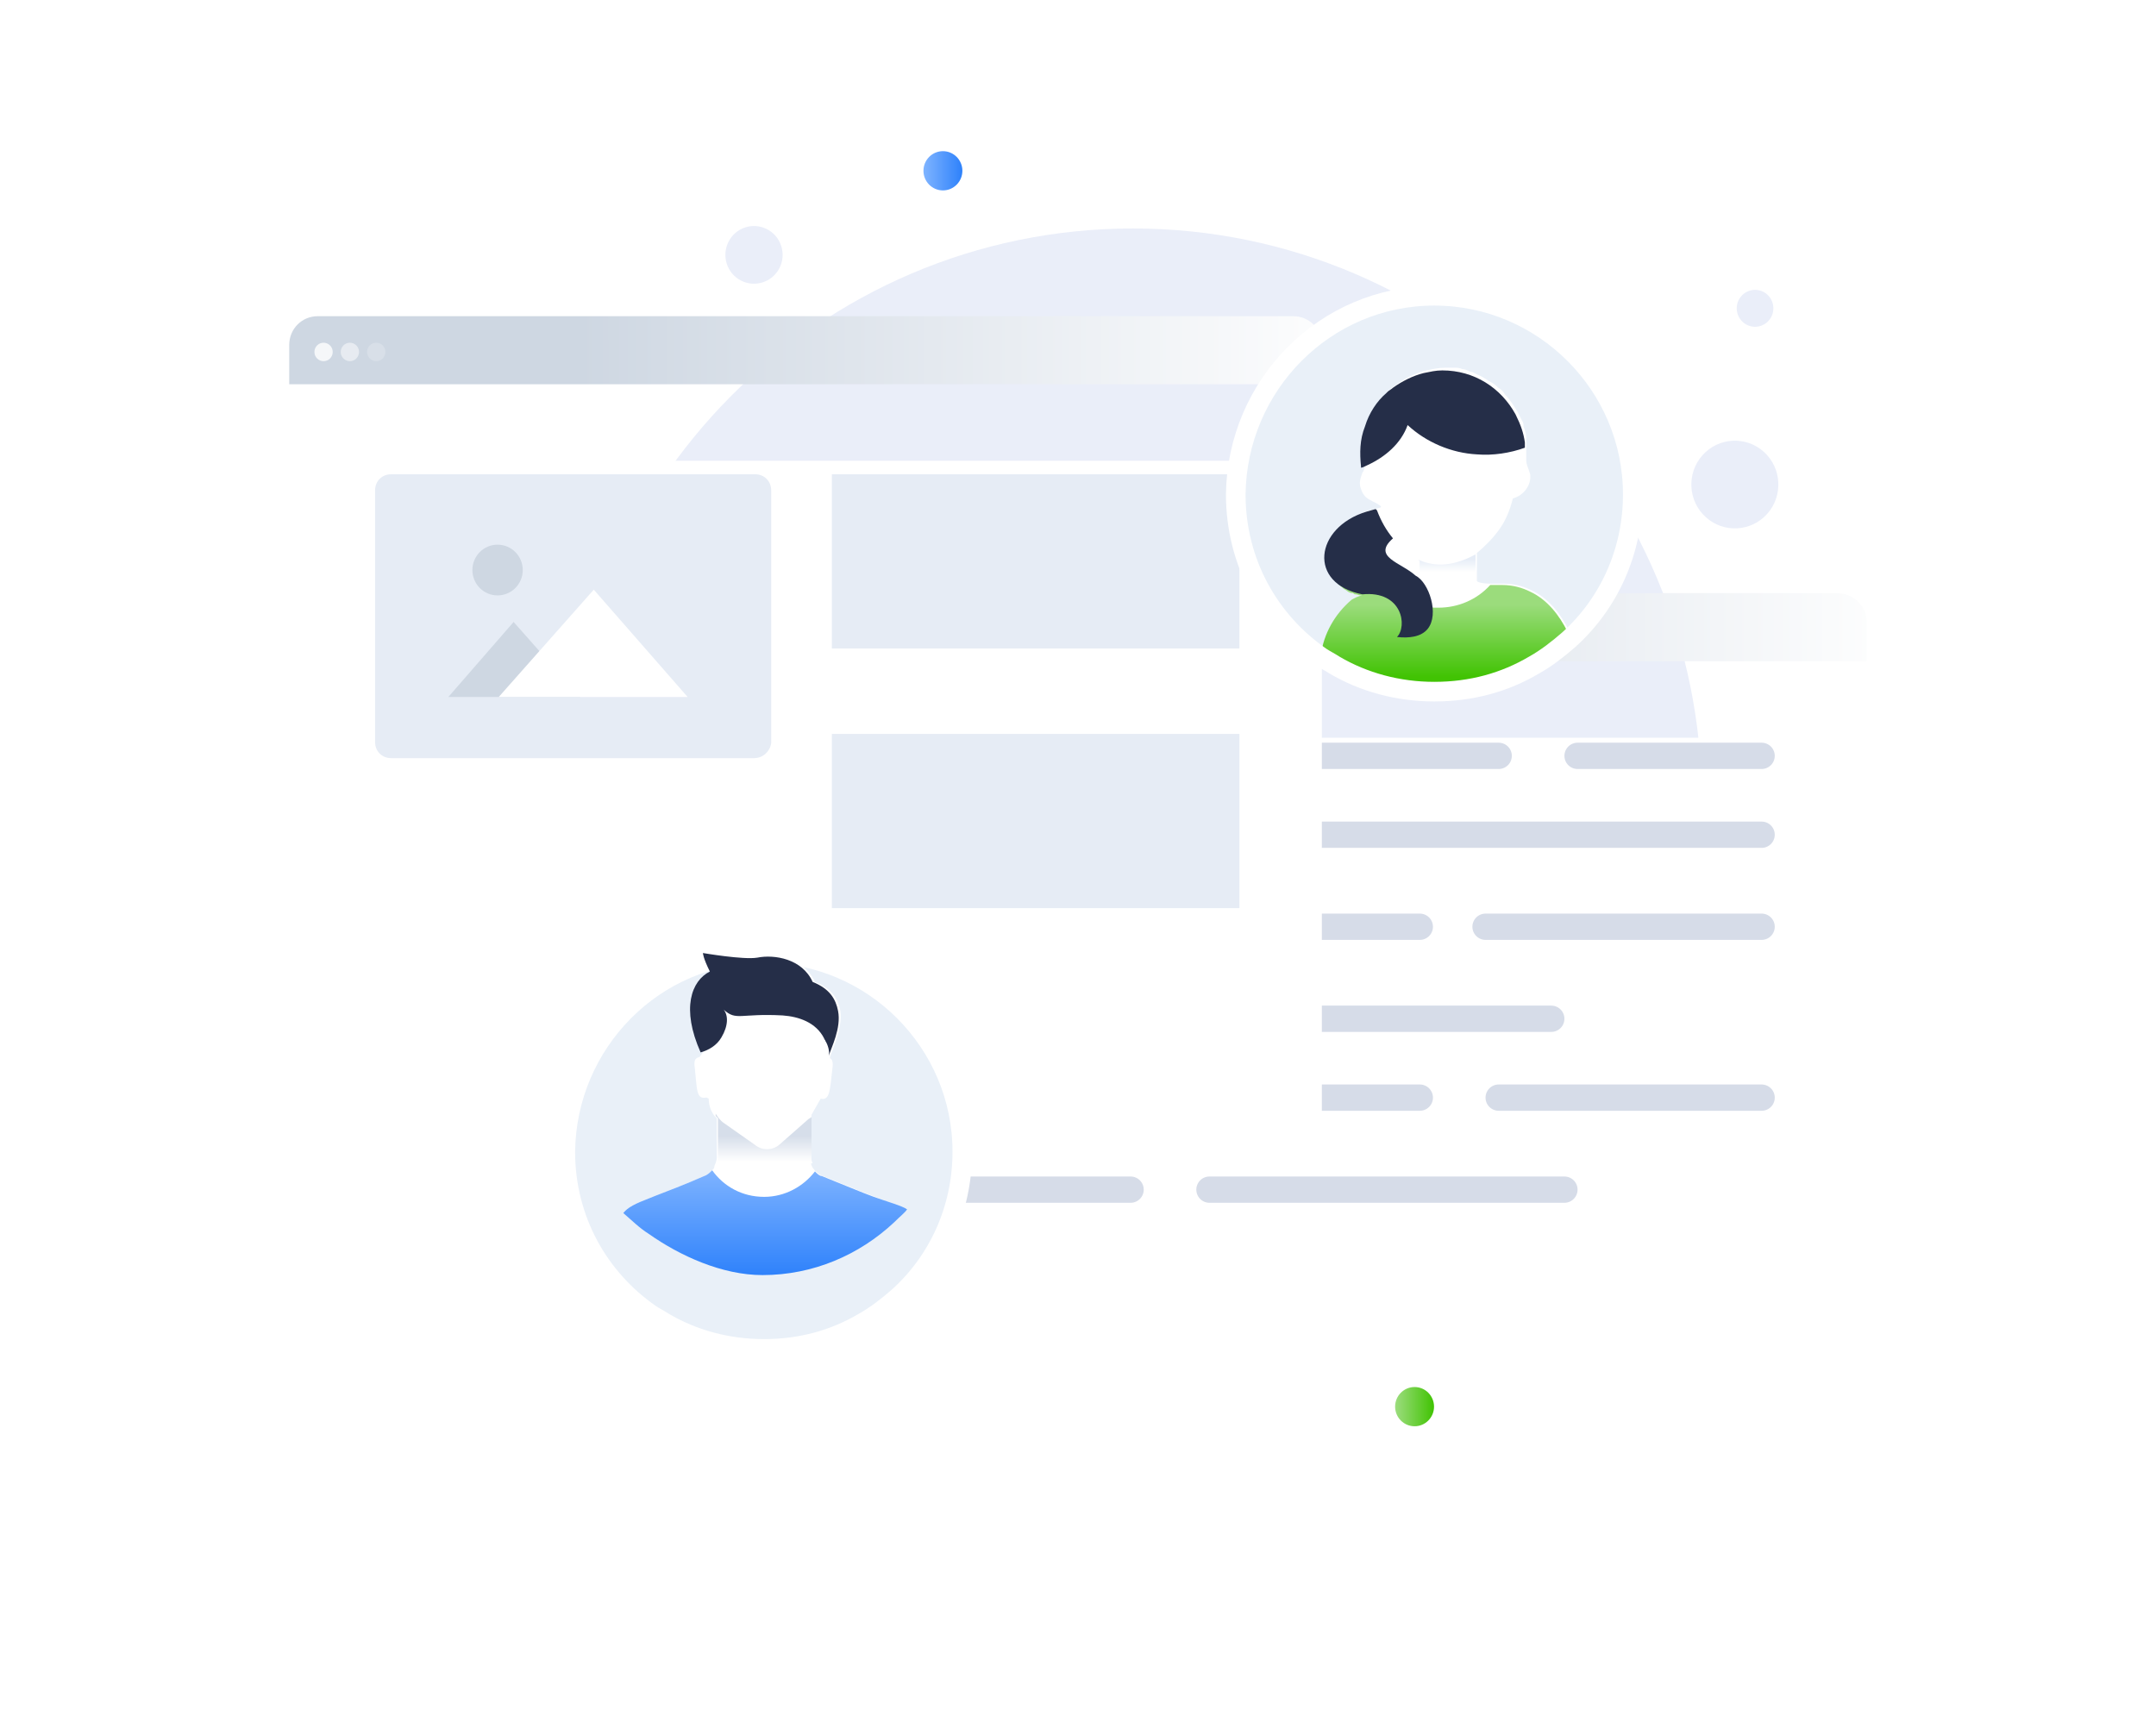 <svg width="164" height="132" viewBox="0 0 164 132" fill="none" xmlns="http://www.w3.org/2000/svg">
<path d="M86.18 104.637C110.083 104.637 129.461 85.105 129.461 61.009C129.461 36.914 110.083 17.381 86.18 17.381C62.278 17.381 42.9 36.914 42.9 61.009C42.9 85.105 62.278 104.637 86.18 104.637Z" fill="#EAEEF9"/>
<g filter="url(#filter0_d_7926_39067)">
<path d="M139.735 45.121C140.954 45.121 141.912 46.087 141.912 47.316V96.035C141.912 97.264 140.954 98.23 139.735 98.23H65.54C64.321 98.23 63.363 97.264 63.363 96.035V47.316C63.363 46.087 64.321 45.121 65.54 45.121H139.735Z" fill="white"/>
</g>
<path d="M141.999 47.316V50.3H63.363V47.316C63.363 46.087 64.321 45.121 65.54 45.121H139.735C140.954 45.121 141.999 46.087 141.999 47.316Z" fill="url(#paint0_linear_7926_39067)"/>
<path opacity="0.8" d="M65.976 48.457C66.361 48.457 66.673 48.142 66.673 47.755C66.673 47.367 66.361 47.052 65.976 47.052C65.591 47.052 65.279 47.367 65.279 47.755C65.279 48.142 65.591 48.457 65.976 48.457Z" fill="white"/>
<path opacity="0.5" d="M67.978 48.457C68.363 48.457 68.675 48.142 68.675 47.755C68.675 47.367 68.363 47.052 67.978 47.052C67.593 47.052 67.281 47.367 67.281 47.755C67.281 48.142 67.593 48.457 67.978 48.457Z" fill="white"/>
<path opacity="0.2" d="M69.982 48.457C70.367 48.457 70.678 48.142 70.678 47.755C70.678 47.367 70.367 47.052 69.982 47.052C69.597 47.052 69.285 47.367 69.285 47.755C69.285 48.142 69.597 48.457 69.982 48.457Z" fill="white"/>
<path d="M120 57.5H134" stroke="#D6DCE8" stroke-width="2" stroke-miterlimit="10" stroke-linecap="round" stroke-linejoin="round"/>
<path d="M98 57.5H114" stroke="#D6DCE8" stroke-width="2" stroke-miterlimit="10" stroke-linecap="round" stroke-linejoin="round"/>
<path d="M98 63.5H134" stroke="#D6DCE8" stroke-width="2" stroke-miterlimit="10" stroke-linecap="round" stroke-linejoin="round"/>
<path d="M113 70.5H134" stroke="#D6DCE8" stroke-width="2" stroke-miterlimit="10" stroke-linecap="round" stroke-linejoin="round"/>
<path d="M98 70.5H108" stroke="#D6DCE8" stroke-width="2" stroke-miterlimit="10" stroke-linecap="round" stroke-linejoin="round"/>
<path d="M98 77.5H118" stroke="#D6DCE8" stroke-width="2" stroke-miterlimit="10" stroke-linecap="round" stroke-linejoin="round"/>
<path d="M114 83.5H134" stroke="#D6DCE8" stroke-width="2" stroke-miterlimit="10" stroke-linecap="round" stroke-linejoin="round"/>
<path d="M72 83.5H108" stroke="#D6DCE8" stroke-width="2" stroke-miterlimit="10" stroke-linecap="round" stroke-linejoin="round"/>
<path d="M92 90.5H119" stroke="#D6DCE8" stroke-width="2" stroke-miterlimit="10" stroke-linecap="round" stroke-linejoin="round"/>
<path d="M72 90.5H86" stroke="#D6DCE8" stroke-width="2" stroke-miterlimit="10" stroke-linecap="round" stroke-linejoin="round"/>
<path d="M58.028 21.476C59.171 21.102 59.797 19.863 59.425 18.711C59.053 17.558 57.825 16.927 56.682 17.302C55.538 17.677 54.913 18.915 55.284 20.067C55.656 21.22 56.884 21.851 58.028 21.476Z" fill="#EAEEF9"/>
<path d="M71.725 14.485C72.542 14.485 73.205 13.816 73.205 12.992C73.205 12.168 72.542 11.5 71.725 11.5C70.907 11.5 70.244 12.168 70.244 12.992C70.244 13.816 70.907 14.485 71.725 14.485Z" fill="url(#paint1_linear_7926_39067)"/>
<path d="M107.602 108.5C108.419 108.5 109.082 107.832 109.082 107.008C109.082 106.184 108.419 105.516 107.602 105.516C106.784 105.516 106.121 106.184 106.121 107.008C106.121 107.832 106.784 108.5 107.602 108.5Z" fill="url(#paint2_linear_7926_39067)"/>
<path d="M134.197 39.323C135.546 38.08 135.64 35.97 134.407 34.61C133.174 33.25 131.081 33.155 129.732 34.398C128.383 35.641 128.289 37.75 129.521 39.11C130.754 40.47 132.847 40.565 134.197 39.323Z" fill="#EAEEF9"/>
<path d="M134.442 24.491C135.01 23.968 135.049 23.08 134.53 22.507C134.011 21.934 133.13 21.895 132.562 22.418C131.994 22.941 131.954 23.829 132.473 24.402C132.992 24.975 133.874 25.015 134.442 24.491Z" fill="#EAEEF9"/>
<g filter="url(#filter1_d_7926_39067)">
<path d="M98.371 24.053C99.591 24.053 100.549 25.018 100.549 26.247V74.967C100.549 76.196 99.591 77.161 98.371 77.161H24.177C22.958 77.161 22 76.196 22 74.967V26.247C22 25.018 22.958 24.053 24.177 24.053H98.371Z" fill="white"/>
</g>
<path d="M100.549 26.247V29.232H22V26.247C22 25.018 22.958 24.053 24.177 24.053H98.371C99.591 24.053 100.549 25.018 100.549 26.247Z" fill="url(#paint3_linear_7926_39067)"/>
<path opacity="0.8" d="M24.613 27.476C24.997 27.476 25.309 27.162 25.309 26.774C25.309 26.386 24.997 26.072 24.613 26.072C24.228 26.072 23.916 26.386 23.916 26.774C23.916 27.162 24.228 27.476 24.613 27.476Z" fill="white"/>
<path opacity="0.5" d="M26.615 27.476C26.999 27.476 27.311 27.162 27.311 26.774C27.311 26.386 26.999 26.072 26.615 26.072C26.23 26.072 25.918 26.386 25.918 26.774C25.918 27.162 26.23 27.476 26.615 27.476Z" fill="white"/>
<path opacity="0.2" d="M28.619 27.476C29.003 27.476 29.315 27.162 29.315 26.774C29.315 26.386 29.003 26.072 28.619 26.072C28.234 26.072 27.922 26.386 27.922 26.774C27.922 27.162 28.234 27.476 28.619 27.476Z" fill="white"/>
<path d="M94.279 36.079H63.277V49.334H94.279V36.079Z" fill="#E6ECF5"/>
<path d="M94.279 55.83H63.277V69.085H94.279V55.83Z" fill="#E6ECF5"/>
<path d="M57.356 57.674H29.75C29.054 57.674 28.531 57.147 28.531 56.445V37.308C28.531 36.606 29.054 36.079 29.75 36.079H57.443C58.139 36.079 58.662 36.606 58.662 37.308V56.532C58.575 57.147 58.052 57.674 57.356 57.674Z" fill="#E6ECF5"/>
<path d="M44.12 53.021H34.105L39.069 47.315L44.12 53.021Z" fill="#CED7E2"/>
<path d="M52.306 53.021H37.938L45.165 44.857L52.306 53.021Z" fill="white"/>
<path d="M37.849 45.296C38.907 45.296 39.765 44.431 39.765 43.365C39.765 42.298 38.907 41.434 37.849 41.434C36.791 41.434 35.934 42.298 35.934 43.365C35.934 44.431 36.791 45.296 37.849 45.296Z" fill="#CED7E2"/>
<g filter="url(#filter2_d_7926_39067)">
<path d="M124.2 32.609C124.2 36.969 122.376 40.923 119.336 43.661C118.525 44.371 117.613 45.081 116.701 45.588C114.471 46.906 111.938 47.616 109.1 47.616C106.364 47.616 103.729 46.906 101.499 45.588C101.195 45.385 100.79 45.182 100.486 44.98C96.534 42.242 94 37.78 94 32.609C94.101 24.294 100.79 17.5 109.1 17.5C117.41 17.5 124.2 24.294 124.2 32.609Z" fill="#E9F0F8"/>
<path d="M106.567 36.665C106.77 36.867 106.973 36.969 107.175 37.172C107.277 37.273 107.479 37.374 107.581 37.476C107.581 37.476 107.682 37.476 107.682 37.577L107.783 37.679V38.997C107.783 38.997 107.783 38.997 107.682 38.895C107.581 38.794 107.479 38.693 107.277 38.591C107.074 38.49 106.871 38.388 106.668 38.186C106.567 38.186 106.567 38.084 106.466 38.084C106.364 37.983 106.263 37.983 106.162 37.881C106.06 37.881 106.06 37.78 105.959 37.78C105.554 37.476 105.25 37.273 105.25 36.969C105.25 36.766 105.452 36.462 105.858 36.056C106.162 36.158 106.364 36.36 106.567 36.665ZM100.588 44.979V44.878V44.777C100.791 43.256 101.601 41.735 102.919 40.619C103.121 40.518 103.426 40.315 103.73 40.315C103.527 40.315 103.324 40.214 103.223 40.214C103.121 40.214 103.121 40.214 103.02 40.112C102.615 40.011 102.311 39.808 102.108 39.605C102.007 39.504 101.905 39.504 101.905 39.402C101.804 39.301 101.804 39.301 101.703 39.2C101.601 39.098 101.601 39.098 101.5 38.997C101.399 38.895 101.297 38.794 101.297 38.591C101.196 38.49 101.196 38.388 101.095 38.186C101.095 38.084 100.993 37.983 100.993 37.78C100.892 37.374 100.993 37.07 101.095 36.665C101.095 36.563 101.196 36.462 101.196 36.36C101.297 36.158 101.297 36.056 101.399 35.853C101.5 35.651 101.601 35.549 101.804 35.346C101.905 35.245 101.905 35.245 102.007 35.144C102.108 35.042 102.209 34.941 102.311 34.839C102.513 34.637 102.716 34.535 103.02 34.332C103.426 34.13 103.73 33.927 104.236 33.825L104.946 33.623C104.946 33.623 105.047 33.623 105.047 33.521C104.439 33.014 103.831 33.116 103.527 32.203C103.324 31.696 103.527 31.29 103.628 30.986C103.628 30.885 103.73 30.885 103.73 30.783C103.831 30.581 103.831 30.682 103.73 30.479C103.73 30.479 103.73 30.479 103.73 30.378C103.73 30.276 103.73 30.378 103.73 30.276C103.73 30.175 103.73 29.972 103.73 29.769C103.73 29.567 103.73 29.465 103.73 29.262C103.73 29.06 103.73 28.958 103.73 28.755C103.73 28.248 103.831 27.741 104.034 27.234C104.338 26.22 104.946 25.409 105.655 24.699L105.756 24.598C105.858 24.497 106.06 24.395 106.162 24.294C106.871 23.787 107.682 23.381 108.493 23.178C108.999 23.077 109.405 22.976 109.911 22.976C110.114 22.976 110.317 22.976 110.621 22.976C110.824 22.976 111.026 22.976 111.229 23.077C111.432 23.077 111.634 23.178 111.837 23.28C112.04 23.28 112.141 23.381 112.344 23.483C112.648 23.584 112.952 23.787 113.256 23.99C113.458 24.091 113.661 24.192 113.864 24.395L113.965 24.497C114.168 24.598 114.371 24.801 114.472 25.004C114.877 25.409 115.181 25.916 115.485 26.423C115.587 26.626 115.688 26.829 115.789 27.032C115.891 27.133 115.891 27.336 115.891 27.437C115.891 27.539 115.992 27.64 115.992 27.741C116.093 28.046 116.093 28.248 116.093 28.553C116.093 28.654 116.093 28.857 116.093 28.958C116.093 29.06 116.093 29.262 116.093 29.364C116.093 29.567 116.093 29.769 116.093 29.972C116.093 30.378 116.296 30.682 116.397 31.088C116.499 31.899 115.891 32.71 115.08 32.913C114.877 33.724 114.573 34.535 114.067 35.245C113.56 35.955 112.952 36.563 112.344 37.07V38.997V39.2C112.344 39.2 112.445 39.402 113.458 39.402C113.56 39.402 113.661 39.402 113.763 39.402H114.371C115.181 39.402 115.891 39.605 116.499 39.909C117.816 40.518 118.728 41.735 119.336 42.951C119.438 43.053 119.438 43.256 119.539 43.357C118.728 44.067 117.816 44.777 116.904 45.284H101.5L100.588 44.979Z" fill="white"/>
<path d="M119.336 43.661C118.525 44.371 117.613 45.081 116.701 45.588C114.472 46.906 111.938 47.616 109.101 47.616C106.364 47.616 103.729 46.906 101.5 45.588C101.196 45.385 100.79 45.182 100.486 44.98V44.878V44.777C100.689 43.256 101.5 41.735 102.817 40.62C103.02 40.518 103.324 40.315 103.628 40.315C103.425 40.315 103.223 40.214 103.121 40.214C103.02 40.214 103.02 40.214 102.919 40.112H102.817C102.716 40.112 102.513 40.011 102.412 39.91C102.209 39.808 102.108 39.707 102.006 39.605C101.905 39.504 101.804 39.504 101.804 39.403C101.702 39.301 101.702 39.301 101.601 39.2C101.5 39.099 101.5 39.099 101.398 38.997H104.945C105.858 40.315 107.378 41.127 109.101 41.228C109.202 41.228 109.303 41.228 109.405 41.228C110.925 41.228 112.343 40.62 113.357 39.504C113.458 39.504 113.56 39.504 113.661 39.504H114.269C115.08 39.504 115.789 39.707 116.397 40.011C117.715 40.62 118.627 41.836 119.235 43.053C119.235 43.357 119.235 43.459 119.336 43.661Z" fill="url(#paint4_linear_7926_39067)"/>
<path d="M112.241 37.172C112.14 37.172 112.14 37.172 112.241 37.172V39.2L106.363 39.403L106.667 38.084C106.769 38.084 106.769 38.186 106.87 38.186C107.073 38.287 107.275 38.389 107.478 38.592C107.579 38.693 107.681 38.794 107.883 38.896C107.883 38.896 107.883 38.896 107.985 38.997V37.679L107.883 37.578C108.796 37.983 110.214 38.287 112.241 37.172Z" fill="url(#paint5_linear_7926_39067)"/>
<path d="M115.992 29.059C114.877 29.465 113.56 29.668 112.344 29.566C110.418 29.465 108.493 28.654 107.074 27.336C106.567 28.755 105.351 29.769 104.034 30.378C103.831 30.479 103.628 30.58 103.527 30.58C103.527 30.58 103.527 30.58 103.527 30.479C103.426 29.465 103.426 28.451 103.831 27.437C104.135 26.423 104.743 25.51 105.453 24.902L105.554 24.801C105.655 24.699 105.858 24.598 105.959 24.496C106.669 23.989 107.479 23.584 108.29 23.381C108.797 23.28 109.202 23.178 109.709 23.178C112.141 23.178 114.168 24.496 115.283 26.524C115.688 27.336 115.891 27.944 115.992 28.654C115.992 28.857 115.992 28.958 115.992 29.059Z" fill="#252E48"/>
<path d="M108.594 42.85C108.087 43.459 107.175 43.56 106.263 43.459C107.074 42.647 106.669 39.91 103.628 40.214C99.473 39.403 99.98 35.144 103.932 33.927L104.642 33.724L104.743 33.825C105.047 34.637 105.452 35.346 105.959 35.955C104.338 37.374 106.567 37.78 107.682 38.794C108.695 39.301 109.506 41.735 108.594 42.85Z" fill="#252E48"/>
<path d="M124.2 32.609C124.2 36.969 122.376 40.923 119.336 43.661C118.525 44.371 117.613 45.081 116.701 45.588C114.471 46.906 111.938 47.616 109.1 47.616C106.364 47.616 103.729 46.906 101.499 45.588C101.195 45.385 100.79 45.182 100.486 44.98C96.534 42.242 94 37.78 94 32.609C94.101 24.294 100.79 17.5 109.1 17.5C117.41 17.5 124.2 24.294 124.2 32.609Z" stroke="white" stroke-width="1.492" stroke-miterlimit="10" stroke-linecap="round" stroke-linejoin="round"/>
</g>
<g filter="url(#filter3_d_7926_39067)">
<path d="M73.2 82.609C73.2 86.969 71.376 90.924 68.336 93.661C67.525 94.371 66.613 95.081 65.701 95.588C63.471 96.906 60.938 97.616 58.1 97.616C55.364 97.616 52.729 96.906 50.499 95.588C50.195 95.385 49.79 95.182 49.486 94.98C45.534 92.242 43 87.78 43 82.609C43.101 74.294 49.79 67.5 58.1 67.5C66.41 67.5 73.2 74.294 73.2 82.609Z" fill="#E9F0F8"/>
<path d="M73.2 82.609C73.2 86.969 71.376 90.924 68.336 93.661C67.525 94.371 66.613 95.081 65.701 95.588C63.471 96.906 60.938 97.616 58.1 97.616C55.364 97.616 52.729 96.906 50.499 95.588C50.195 95.385 49.79 95.182 49.486 94.98C45.534 92.242 43 87.78 43 82.609C43.101 74.294 49.79 67.5 58.1 67.5C66.41 67.5 73.2 74.294 73.2 82.609Z" stroke="white" stroke-width="1.492" stroke-miterlimit="10" stroke-linecap="round" stroke-linejoin="round"/>
</g>
<path d="M68.402 91.929C68.227 92.192 67.963 92.368 67.7 92.544C65.065 95.005 61.551 96.5 57.687 96.5C54.612 96.5 51.714 95.533 49.343 93.863C48.64 93.423 48.025 92.808 47.41 92.28C47.761 91.841 48.288 91.577 49.43 91.137L49.87 90.962C50.748 90.61 51.977 90.17 53.559 89.467C53.822 89.379 53.998 89.203 54.173 89.028C54.261 88.94 54.349 88.852 54.349 88.676C54.437 88.5 54.525 88.236 54.525 88.06V85.071C54.437 84.984 54.437 84.984 54.349 84.896C54.086 84.544 53.91 84.104 53.91 83.577L53.734 83.489C52.944 83.665 53.032 82.874 52.856 81.291C52.768 80.676 52.856 80.5 53.207 80.412L53.471 80.06C52.944 78.83 52.68 77.687 52.68 76.808C52.68 75.313 53.295 74.346 54.173 73.907C53.646 72.852 53.646 72.5 53.646 72.5C53.646 72.5 56.721 73.028 57.775 72.852C59.092 72.588 61.2 72.94 61.99 74.698C63.308 75.225 63.747 76.016 63.923 76.896C64.099 78.302 63.308 79.797 63.132 80.412V80.5C63.308 80.588 63.396 80.764 63.308 81.379C63.132 82.874 63.132 83.753 62.43 83.577L61.727 84.808C61.727 84.984 61.727 84.984 61.639 85.071C61.639 85.335 61.639 85.775 61.639 88.148C61.639 88.412 61.727 88.764 61.903 88.94C61.99 89.028 61.99 89.115 62.078 89.115C62.254 89.291 62.43 89.467 62.605 89.467C64.362 90.17 65.592 90.698 66.558 91.049C67.436 91.401 68.051 91.665 68.402 91.929Z" fill="white"/>
<path d="M68.999 92C68.824 92.264 68.499 92.5 67.999 93C65.364 95.462 61.864 97 57.999 97C54.925 97 51.714 95.533 49.343 93.862C48.64 93.423 48.025 92.808 47.41 92.28C47.761 91.841 48.288 91.577 49.43 91.137L49.87 90.961C50.748 90.61 51.977 90.17 53.559 89.467C53.822 89.379 53.998 89.203 54.173 89.027C55.052 90.258 56.457 91.049 58.126 91.049C59.707 91.049 61.112 90.258 61.99 89.115C62.166 89.291 62.342 89.467 62.517 89.467C64.274 90.17 65.504 90.698 66.47 91.049C67.436 91.401 68.648 91.736 68.999 92Z" fill="url(#paint6_linear_7926_39067)"/>
<path d="M63.044 80.324C63.132 79.972 62.956 79.445 62.781 79.181C62.781 79.093 62.693 79.093 62.693 79.005C62.078 77.775 60.761 77.335 59.531 77.247C56.281 77.071 56.018 77.687 55.051 76.808C55.403 77.247 55.403 78.038 54.876 78.918C54.524 79.533 53.91 79.885 53.295 80.06C51.802 76.72 52.592 74.61 53.997 73.907C53.47 72.852 53.47 72.5 53.47 72.5C53.47 72.5 56.545 73.028 57.599 72.852C58.916 72.588 61.024 72.94 61.815 74.698C63.132 75.225 63.571 76.016 63.747 76.896C64.01 78.214 63.22 79.709 63.044 80.324Z" fill="#252E48"/>
<path d="M54.613 88.06V85.071C54.525 84.984 54.525 84.984 54.438 84.895V84.72C54.613 84.984 54.789 85.247 55.052 85.423L57.424 87.093C57.951 87.533 58.741 87.533 59.268 87.093L61.464 85.159C61.552 85.071 61.64 85.071 61.728 84.984C61.728 85.247 61.728 85.687 61.728 88.06C61.728 88.236 61.728 88.324 61.816 88.5H54.613C54.525 88.324 54.613 88.236 54.613 88.06Z" fill="url(#paint7_linear_7926_39067)"/>
<defs>
<filter id="filter0_d_7926_39067" x="41.363" y="34.121" width="122.549" height="97.108" filterUnits="userSpaceOnUse" color-interpolation-filters="sRGB">
<feFlood flood-opacity="0" result="BackgroundImageFix"/>
<feColorMatrix in="SourceAlpha" type="matrix" values="0 0 0 0 0 0 0 0 0 0 0 0 0 0 0 0 0 0 127 0" result="hardAlpha"/>
<feOffset dy="11"/>
<feGaussianBlur stdDeviation="11"/>
<feColorMatrix type="matrix" values="0 0 0 0 0.398 0 0 0 0 0.477 0 0 0 0 0.575 0 0 0 0.18 0"/>
<feBlend mode="normal" in2="BackgroundImageFix" result="effect1_dropShadow_7926_39067"/>
<feBlend mode="normal" in="SourceGraphic" in2="effect1_dropShadow_7926_39067" result="shape"/>
</filter>
<filter id="filter1_d_7926_39067" x="0" y="13.053" width="122.549" height="97.108" filterUnits="userSpaceOnUse" color-interpolation-filters="sRGB">
<feFlood flood-opacity="0" result="BackgroundImageFix"/>
<feColorMatrix in="SourceAlpha" type="matrix" values="0 0 0 0 0 0 0 0 0 0 0 0 0 0 0 0 0 0 127 0" result="hardAlpha"/>
<feOffset dy="11"/>
<feGaussianBlur stdDeviation="11"/>
<feColorMatrix type="matrix" values="0 0 0 0 0.398 0 0 0 0 0.477 0 0 0 0 0.575 0 0 0 0.18 0"/>
<feBlend mode="normal" in2="BackgroundImageFix" result="effect1_dropShadow_7926_39067"/>
<feBlend mode="normal" in="SourceGraphic" in2="effect1_dropShadow_7926_39067" result="shape"/>
</filter>
<filter id="filter2_d_7926_39067" x="85.254" y="13.754" width="47.691" height="47.608" filterUnits="userSpaceOnUse" color-interpolation-filters="sRGB">
<feFlood flood-opacity="0" result="BackgroundImageFix"/>
<feColorMatrix in="SourceAlpha" type="matrix" values="0 0 0 0 0 0 0 0 0 0 0 0 0 0 0 0 0 0 127 0" result="hardAlpha"/>
<feOffset dy="5"/>
<feGaussianBlur stdDeviation="4"/>
<feComposite in2="hardAlpha" operator="out"/>
<feColorMatrix type="matrix" values="0 0 0 0 0.608 0 0 0 0 0.863 0 0 0 0 0.486 0 0 0 1 0"/>
<feBlend mode="normal" in2="BackgroundImageFix" result="effect1_dropShadow_7926_39067"/>
<feBlend mode="normal" in="SourceGraphic" in2="effect1_dropShadow_7926_39067" result="shape"/>
</filter>
<filter id="filter3_d_7926_39067" x="34.254" y="63.754" width="47.691" height="47.608" filterUnits="userSpaceOnUse" color-interpolation-filters="sRGB">
<feFlood flood-opacity="0" result="BackgroundImageFix"/>
<feColorMatrix in="SourceAlpha" type="matrix" values="0 0 0 0 0 0 0 0 0 0 0 0 0 0 0 0 0 0 127 0" result="hardAlpha"/>
<feOffset dy="5"/>
<feGaussianBlur stdDeviation="4"/>
<feComposite in2="hardAlpha" operator="out"/>
<feColorMatrix type="matrix" values="0 0 0 0 0.114 0 0 0 0 0.294 0 0 0 0 1 0 0 0 0.22 0"/>
<feBlend mode="normal" in2="BackgroundImageFix" result="effect1_dropShadow_7926_39067"/>
<feBlend mode="normal" in="SourceGraphic" in2="effect1_dropShadow_7926_39067" result="shape"/>
</filter>
<linearGradient id="paint0_linear_7926_39067" x1="85.405" y1="47.708" x2="145.355" y2="47.708" gradientUnits="userSpaceOnUse">
<stop stop-color="#CED7E2"/>
<stop offset="1" stop-color="white"/>
</linearGradient>
<linearGradient id="paint1_linear_7926_39067" x1="70.285" y1="12.951" x2="73.164" y2="12.951" gradientUnits="userSpaceOnUse">
<stop stop-color="#7EB3FF"/>
<stop offset="1" stop-color="#2F82FB"/>
</linearGradient>
<linearGradient id="paint2_linear_7926_39067" x1="106.184" y1="107.042" x2="109.063" y2="107.042" gradientUnits="userSpaceOnUse">
<stop stop-color="#9BDC7C"/>
<stop offset="1" stop-color="#41C303"/>
</linearGradient>
<linearGradient id="paint3_linear_7926_39067" x1="44.033" y1="26.672" x2="103.983" y2="26.672" gradientUnits="userSpaceOnUse">
<stop stop-color="#CED7E2"/>
<stop offset="1" stop-color="white"/>
</linearGradient>
<linearGradient id="paint4_linear_7926_39067" x1="110" y1="41" x2="110" y2="46.5" gradientUnits="userSpaceOnUse">
<stop stop-color="#9BDC7C"/>
<stop offset="1" stop-color="#41C303"/>
</linearGradient>
<linearGradient id="paint5_linear_7926_39067" x1="109.246" y1="38.533" x2="109.246" y2="37.519" gradientUnits="userSpaceOnUse">
<stop stop-color="white"/>
<stop offset="0.991" stop-color="#E6EDF7"/>
</linearGradient>
<linearGradient id="paint6_linear_7926_39067" x1="58.205" y1="89.027" x2="58.205" y2="97" gradientUnits="userSpaceOnUse">
<stop stop-color="#7EB3FF"/>
<stop offset="1" stop-color="#2F82FB"/>
</linearGradient>
<linearGradient id="paint7_linear_7926_39067" x1="58.112" y1="88.382" x2="58.112" y2="86.402" gradientUnits="userSpaceOnUse">
<stop stop-color="white"/>
<stop offset="0.991" stop-color="#D6DEEA"/>
</linearGradient>
</defs>
</svg>
